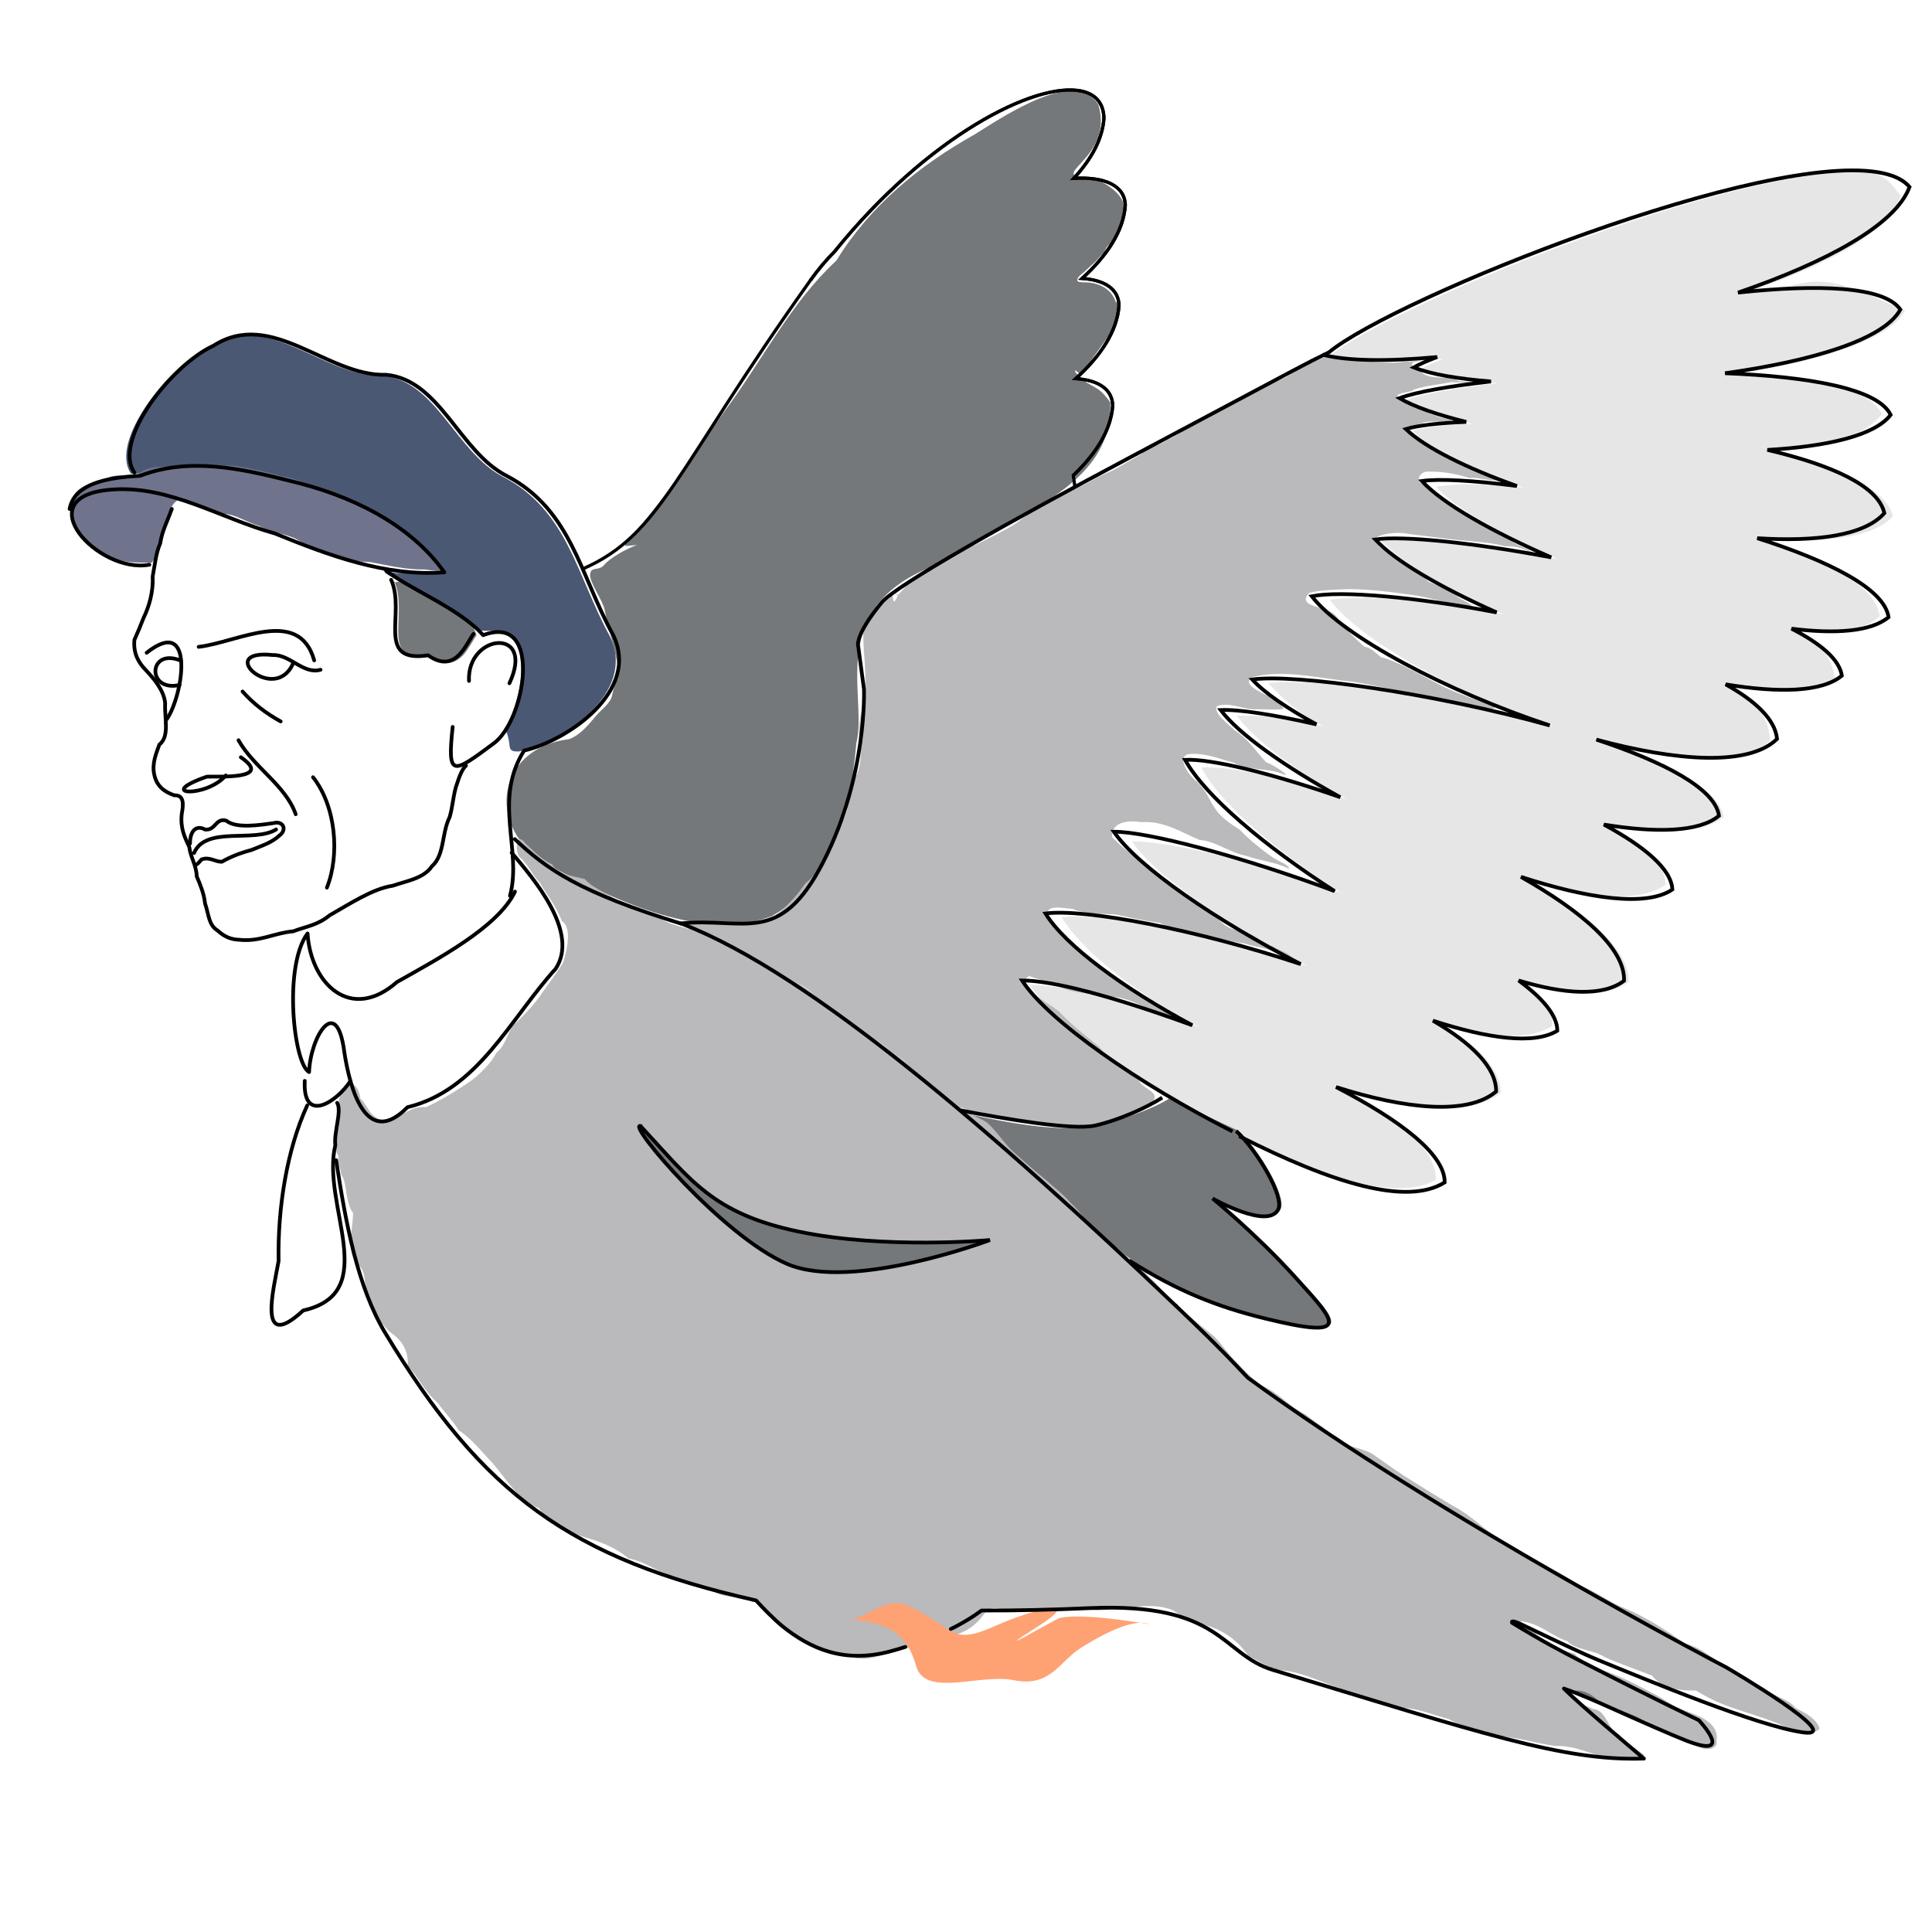 <?xml version="1.0" encoding="UTF-8"?>
<svg version="1.1" viewBox="0 0 480 480" xmlns="http://www.w3.org/2000/svg">
<g>
<path d="m32.558 117.68c5.818 0.17 11.578-2.797 17.588-2.012 7.833-0.572 15.663 2.487 23.219 4.178 7.203 2.225 13.568 4.341 19.95 8.119 5.133 2.921 10.998 5.966 14.205 11.221 6.376 5.16-4.853 2.939-8.951 3.194-7.493-1.389 1.049 1.526 3.395 3.919 5.098 2.676 9.788 6.068 14.609 8.717 3.246 4.649 12.137-3.135 12.798 8.93 0.766 6.395-1.674 12.102-3.559 17.857 1.444 3.62-0.226 5.066 3.206 4.885 11.043-2.397 29.357-14.746 22.453-28.709-8.194-14.873-10.348-31.043-26.383-39.466-11.837-6.012-16.594-23.94-30.026-25.143-14.609 0.439-28.342-16.5-42.873-7.217-10.597 4.876-25.123 23.687-19.632 31.527" fill="#4a5874" fill-rule="evenodd"/>
<path d="m38.287 139.81c-3.386-0.093-6.785 0.224-10.004-1.15-3.583-0.551-5.779-4.048-8.586-6.021-2.095-2.506-3.116-6.333-1.475-9.392 1.594-2.965 5.565-3.221 8.417-4.479 2.734-1.355 5.498 0.053 7.668-0.904 3.212-3.036 9.124-1.346 13.013-2.165 3.833-0.638 7.167-0.055 10.982 0.011 4.012 0.668 7.963 1.488 11.839 2.669 3.525 0.328 6.575 2.342 10.048 2.956 3.31 2.268 7.405 2.798 10.699 5.081 3.813 0.553 6.357 3.561 9.509 5.391 3.837 1.708 5.471 5.907 8.888 8.258 3.025 2.688-2.3 1.563-3.793 1.409-4.566 0.125-9.006-1.001-13.456-1.816-3.092-0.167-6.296-0.258-9.019-1.967-2.9-0.423-5.513-1.814-8.182-3.017-3.155-2.216-7.203-2.107-10.533-4.045-2.968-0.78-5.598-2.86-8.715-2.961-3.719-0.96-7.193-2.655-10.89-3.727-2.793 1.2-3.203 5.523-4.319 8.325-0.748 2.269-0.97 6.336-2.703 7.388" fill="#70738c" fill-rule="evenodd"/>
<path d="m97.953 144.38c1.66 3.817 1.027 8.073 0.987 12.111-0.01 2.049 0.107 4.482 1.842 5.848 1.753 1.246 4.013 1.081 6.028 0.822 1.442 0.393 2.623 1.612 4.197 1.523 2.136 0.074 3.954-1.439 5.057-3.179 0.838-1.19 1.513-2.487 2.328-3.692-0.413-1.685-1.476-2.813-2.882-3.582-2.203-1.262-4.305-3.174-6.591-4.309-1.016-0.608-2.005-1.262-3.111-1.697-1.72-0.803-3.273-1.925-4.965-2.782-0.816-0.578-1.924-1.29-2.873-0.62-0.108-0.117-0.018-0.307-0.015-0.443z" fill="#75787b" fill-rule="evenodd"/>
<path d="m468.98 43.312c-28.555-6.231-122.43 31.765-138.79 45.239 6.17 1.627 16.331 1.712 28.496 0.591-2.449 0.928-4.46 1.792-5.833 2.579 4.199 1.69 10.968 2.847 19.188 3.49-10.453 1.177-18.744 2.641-22.72 4.157 3.581 2.12 9.403 4.12 16.569 5.894-6.662 0.263-11.961 0.856-15.004 1.775 4.854 4.654 15.082 9.689 27.605 14.154-10.651-1.369-17.376-0.903-21.713-0.272 5.127 5.6 15.483 11.597 30.23 17.996-19.37-3.64-36.865-5.441-43.712-4.446 4.9 5.352 16.284 11.962 30.156 18.123-20.186-3.84-35.892-4.989-43.067-3.526 7.884 10.116 30.781 23.165 56.271 31.605-28.73-8.001-61.155-12.43-71.526-10.922 3.075 3.359 6.354 6.731 13.551 10.661-10.652-2.425-16.969-2.805-21.405-2.587 4.512 5.992 13.456 13.005 27.332 20.693-16.956-5.918-29.705-8.162-36.184-7.845 4.9 8.89 17.394 20.03 34.791 31.172-23.045-8.583-43.584-12.863-52.006-12.821 5.981 8.724 22.482 20.09 43.567 30.957-25.655-8.551-51.479-13.411-61.03-12.093 4.97 8.021 17.049 18.12 34.113 27.289-20.188-7.373-34.545-10.502-42.009-10.491 12.85 19.901 82.148 60.112 100.9 48.401 0.108-7.071-8.023-14.646-23.656-22.724 17.228 5.485 32.639 7.109 39.775 1.112 0.086-5.969-6.119-12.012-15.696-17.608 13.575 4.446 22.742 4.598 28.518 1.045-7e-3 -3.827-1.277-6.643-7.229-11.015 11.38 3.428 20.953 4.037 26.195 0.056 0.271-8.077-10.59-17.281-25.615-25.808 16.591 5.404 28.271 6.088 34.758 1.683-0.243-5.1-4.102-9.234-14.16-14.679 13.011 2.118 23.696 1.894 28.602-2.192-1.003-6.806-13.736-13.389-30.481-18.918 19.85 5.367 34.983 6.734 42.046-0.161-0.47-4.828-2.449-9.396-9.915-13.561 13.135 2.166 21.076 2.441 26.016-1.675-0.593-4.028-2.433-8.459-9.633-12.158 10.945 1.356 16.432 0.254 20.759-3.35-1.045-7.096-11.48-13.464-29.282-19.134 14.672 0.933 27.645-0.18 32.532-5.739-1.53-6.851-14.307-12.514-30.01-16.197 14.84-0.857 23.303-4.026 27.283-9.19-3.143-6.548-17.101-9.038-37.813-9.859 21.275-2.969 39.462-8.274 43.559-15.825-24.783-11.585-20.597-6.313-40.325-4.209 21.793-7.495 35.796-14.825 39.267-24.306-1.397-1.667-3.18-4.716-6.134-5.361z" fill="#cfcfd1" opacity=".5"/>
<path d="m290.47 272.94c-4.061 2.607-12.021 5.333-17.755 6.645-11.222 2.568-31.047-2.726-33.61-3.066-4.026-1.214 35.113 32.517 44.626 38.17 12.019 7.694 19.561 9.976 30.902 12.778 22.679 5.602 17.654 0.78 7.796-10.138-9.858-10.918-20.573-19.613-20.573-19.613s13.844 7.85 16.323 2.682c1.523-3.176-5.276-14.647-10.466-19.465" fill="#75787b"/>
<path d="m175.48 385.09c12.647 11.159 23.395 31.63 46.194 25.507 22.798-6.123 28.112-15.928 28.112-15.928s-19.716-9.007-35.849-11.191c-16.133-2.184-38.457 1.611-38.457 1.611z" fill="#cfcfd1" fill-rule="evenodd"/>
<path d="m329.15 377.71c44.366 26.346 92.702 49.48 92.702 49.48s9.545 10.107-3.491 4.932c-13.037-5.175-77.434-34.929-77.434-34.929l-11.78-19.483z" fill="#75787b"/>
<g transform="matrix(.918 0 0 .934 -499.15 -42.336)" fill="none">
<path d="m772.53 316.28c-5.224-3.763-11.18-6.547-17.257-10.416-5.508-3.503-8.528-4.764-14.506-7.863-5.322-2.748-4.227-3.213-10.535-5.541-16.178-3.945-45.883-22.043-47.543-19.766 21.67 19.812 11.13 37.217-2.289 49.503-10.551 10.917-34.738 36.039-42.758 11.652-5.251 15.054-1.548 31.871 2.231 46.626 13.867 40.797 48.587 75.993 91.325 85.341 19.28 1.838 30.526 24.246 51.341 18.474 16.439-5.415 32.354-14.435 50.594-11.884 19.341-3.141 38.356 4.7 53.679 16.141 33.411 8.891 65.759 24.027 100.85 24.525l0.799-0.201c-3.765-3.224-17.103-14.168-21.605-18.63 4.58 1.571 9.247 3.638 13.532 5.522 4.285 1.883 8.188 3.583 11.464 4.984 3.276 1.402 5.924 2.506 7.699 3.199 14.195 5.542 3.802-5.282 3.802-5.282s-0.822-0.387-2.356-1.12c-1.533-0.733-3.778-1.811-6.623-3.192-2.845-1.382-6.289-3.067-10.222-5.015-3.933-1.948-8.355-4.158-13.154-6.588-4.799-2.43-9.976-5.081-18.168-10.007-0.398-0.973 1.882 0.111 4.059 1.141 2.177 1.03 4.251 2.006 6.189 2.911s3.74 1.74 5.375 2.487c1.634 0.748 3.101 1.408 4.367 1.966 1.266 0.558 2.332 1.012 3.165 1.347 13.329 5.362 43.279 17.636 55.567 19.314 12.288 1.678-20.783-17.312-20.783-17.312s-76.729-39.232-129.37-77.017l-1.064-1.079c-6.257-6.597-12.171-12.115-18.269-17.835l-0.734-0.695c-6.069-5.692-10.643-9.821-17.552-16.195-6.794-6.268-11.927-10.435-18.525-16.475-6.396-5.862-13.452-10.156-19.911-15.64-6.168-5.239-11.166-9.171-17.6-14.403-6.051-4.93-9.514-8.868-15.214-12.976" fill="none"/>
</g>
<path d="m155.35 134.96c9.535-10.372 17.081-22.271 25.203-33.536 9.098-12.324 15.918-26.205 27.231-36.679 8.492-13.764 20.615-23.635 34.463-31.407 7.509-4.696 25.032-16.527 30.627-7.357 4.237 14.169-14.924 18.026-0.991 18.289 5.31 2.455 7.277 4.968 7.475 7.456 0.198 2.488-0.868 5.379-2.636 7.732-0.442 0.588-1.091 1.234-1.624 1.79-0.532 0.556-0.442 1.195-1.09 1.769-0.648 0.574-1.699 1.941-2.489 2.583-0.791 0.642-2.08 1.93-3.039 2.688-0.566 0.448-0.845 0.919-0.809 1.415 0.035 0.496 1.379 0.423 2.255 0.453 1.027 0.035 2.142 0.185 3.538 0.793 1.397 0.609 2.992 1.848 3.715 3.978 0.877 1.2 0.948 0.508 0.885 1.834-0.064 1.326-0.516 2.697-1.192 4.082-0.677 1.384-1.578 2.781-2.539 4.158-0.962 1.377-1.984 2.733-2.904 4.035-0.919 1.302-1.736 2.551-2.285 3.712s-2.18-1.45-2.032-0.496c0.074 0.477 0.47 0.576 1.746 1.894 0.919 0.948 1.929 1.348 2.515 1.688 1.174 0.68 2.352 1.121 4.457 4.117 0.959 22.019-25.771 27.751-40.14 39.372-31.787 9.868-19.874 33.166-22.94 45.35-1.55 17.355-5.63 34.103-20.988 42.93-17.043 6.647-38.883-3.976-53.593-11.654-17.969-8.554-15.755-29.915 3.219-32.31 3.122-1.151 5.32-4.24 6.822-5.956 1.502-1.716 3.578-3.029 3.914-5.144 0.337-2.115 1.792-4.388 1.418-6.736-0.374-2.348-0.99-4.77-1.62-7.183-0.63-2.413-1.275-4.817-1.707-7.129-0.432-2.312-3.825-6.791-3.604-8.835s2.151-0.686 3.48-2.295c1.328-1.61 5.228-3.929 8.118-4.938l-2.859 0.24-2e-3 -0.705z" fill="#75787b" fill-rule="evenodd"/>
<path d="m84.115 287.33c-1.58-3.152-0.891-5.393 0-8.885 0.663-3.777-0.899-5.516 1.507-7.66 1.759-3.064 3.653-0.507 3.918 2.145 2.201 2.025 2.51 5.901 7.196 5.208 3.232-0.655 5.333-3.49 9.077-3.064 3.463-1.534 8.054-4.346 11.451-6.74 1.929-1.488 4.841-4.251 6.027-6.74 2.664-2.062 2.859-6.077 5.123-7.66 2.528-2.538 4.68-4.754 6.328-7.353 1.588-2.156 3.526-4.804 5.123-7.353 0.878-2.647 2.413-8.767-0.301-10.417-1.265-3.603-3.63-6.263-5.424-9.498-1.95-1.898-2.98-4.732-5.123-6.434-1.202-1.829-0.605-6.369 1.507-3.37 1.621 1.51 4.145 4.205 6.63 5.208 1.214 2.28 4.854 2.923 8.136 3.677 2.19 2.574 6.548 3.757 9.041 6.128 3.45 1.169 6.184 2.435 9.643 3.677 4.032 2.353 8.782 2.491 12.657 4.596 3.3 0.824 5.97 2.702 9.342 3.677 3.257 2.107 6.954 4.077 10.547 6.128 1.922 2.223 4.588 3.154 6.63 5.208 2.897 2.064 6.674 3.692 10.246 7.047 1.916 2.711 4.981 4.386 8.136 6.128 3.999 3.563 8.039 6.03 10.547 8.272 2.471 2.183 4.166 3.478 6.361 5.379 1.604 1.979 4.423 2.83 6.597 4.119 2.225 1.836 4.229 4.962 6.328 7.047 3.237 2.931 5.323 4.751 8.136 7.047 1.403 1.27 5.004 4.182 6.027 5.515 3.653 3.397 4.542 5.692 7.534 7.966 2.734 2.873 5.458 3.945 7.232 6.434 3.006 1.319 4.417 4.008 6.328 5.515 2.57 2.898 3.939 4.09 6.63 7.047 2.902 2.119 5.64 4.508 8.438 6.74 2.058 2.087 3.493 4.48 6.161 7.014 1.075 1.29 3.83 3.832 5.14 4.92 4.764 1.905 7.312 5.544 11.301 7.368 2.54 2.014 5.23 3.687 7.835 6.128 2.42 2.232 7.067 2.155 9.643 4.289 3.919 2.751 5.903 4.182 9.041 6.128 2.72 1.66 7.358 4.614 10.547 6.434 4.132 2.152 7.031 5.41 11.15 7.966 3.202 2.846 7.868 4.03 11.15 6.74 4.134 1.542 6.062 3.256 9.041 4.902 4.613 1.893 7.306 4.209 11.451 5.821 4.827 2.057 9.69 5.136 14.465 8.579 4.645 0.98 7.995 4.89 12.054 6.74 2.469 1.674 4.338 3.035 7.534 4.289 2.206 1.983 6.273 2.764 7.835 4.902 2.021 1.107 5.426 2.66 6.027 5.208-1.631 1.837-5.744 0.816-8.136-0.306-3.775-1.813-7.471-2.886-11.753-4.289-4.447-1.423-7.376-2.812-10.849-4.902-4.758 0.172-8.915-1.016-10.849-3.677-3.433-1.372-8.093-2.959-11.753-4.596-2.872-1.905-7.223-1.723-9.342-3.983-3.826-1.226-6.474-4.208-11.136-4.913-5.192 0.519 3.203 1.408 3.301 3.075 2.741 2.079 5.767 4.062 9.643 4.902 1.409 1.875 4.43 2.777 6.63 3.983 4.239 1.478 8.521 3.559 12.054 5.515 4.242 1.995 4.761 3.326 9.342 4.902 2.664 1.07 8.037 2.757 7.232 7.353 0.554 1.771-2.332 2.798-4.822 1.226-2.684-2.9-8.591-2.759-11.753-4.902-2.235-2.909-8.483-4.057-12.355-5.821-1.311-1.749-4.515-3.838-7.232-2.757 0.198 3.439 3.616 3.079 5.424 4.289 3.514 0.174 3.661 5.192 6.328 6.128 1.452 1.861 4.314 3.599 6.328 5.208 1.224 2.187-6.629 1.093-8.739 0.919-4.414-0.96-8.074-3.238-13.26-3.064-4.886-0.702-9.507-2.281-15.068-2.451-4.301-1.306-7.811-2.193-11.451-4.289-4.099-0.947-7.522-2.863-12.958-2.757-4.97-0.951-10.382-2.526-14.164-4.902-4.729-1.592-8.469-3.594-13.26-4.289-3.927-0.14-6.613-2.537-9.342-3.677-2.205-3.416-5.846-6.367-10.606-7.645-2.195-0.606-5.744-1.971-8.077-3.691-5.503-2.392-12.68-0.019-18.913 0-7.831-1.003-15.471-0.381-23.276 0-4.16-1.842-4.367 1.158-6.63 3.064-4.51 4.598-12.965 3.872-18.684 6.74-3.271 0.501-7.975 3.196-12.054 1.838-3.188-1.274-8.431-1.287-11.15-3.37-2.557-2.146-5.609-3.446-8.136-6.128-2.199-1.582-3.966-4.618-5.726-4.289-2.71-1.701-8.039-0.503-10.547-3.37-3.326-0.284-7.823-1.446-9.643-3.064-3.771-1.178-6.595-3.675-10.547-4.289-2.733-2.427-6.392-4.025-10.547-5.208-4.171-1.311-8.849-2.79-11.753-7.353-5.09-1.834-7.675-6.8-11.585-11.303-1.927-1.943-5.358-6.258-8.304-7.999-1.112-1.955-4.078-5.163-5.123-6.74-3.892-3.428-5.052-6.94-7.534-9.191 0.259-3.865-1.379-6.451-4.52-8.579-2.072-2.155-4.191-4.548-5.406-7.776-1.259-2.15 0.344-7.157-2.731-9.075-2.646-3.4-0.981-8.539-0.904-12.562-2.147-3.159-1.281-7.103-3.014-9.804-0.065-1.695-0.924-2.407-0.603-4.289z" fill="#bab9bc" fill-rule="evenodd"/>
<path d="m159.29 279.76c12.506 13.413 17.846 21.725 39.202 26.222 21.356 4.497 47.628 2.124 47.628 2.124s-34.279 12.904-50.437 5.908c-16.158-6.996-39.765-34.965-36.393-34.255z" fill="#4a5874"/>
<path d="m223.22 147.75c2.941-3.562 5.792-5.787 9.57-7.645 3.44-1.728 5.784-3.827 9.342-4.633 3.524-1.723 7.351-3.571 10.481-5.56 4.247-3.535 8.675-5.441 12.988-7.876 3.468-1.24 5.67-2.871 9.114-4.401 2.272-0.844 6.13-3.302 8.886-4.865 1.79-1.879 3.89-1.734 6.38-3.475 3.019-1.056 6.07-4.537 9.798-5.328 2.479-1.47 4.977-2.542 7.063-4.17 4.306-1.865 7.986-4.277 12.532-6.023 1.518-0.973 2.766-1.796 4.557-3.011 1.823-0.743 4.584-1.595 5.468-2.317 2.622-0.087 4.115 1.017 6.38 1.158 4.304-0.012 9.148 0.957 13.215 0.232 2.817 0.12 6.116-0.762 2.051 0.232-0.972 1.145 1.492 1.582 2.279 2.548 2.024 1.871 6.404 0.556 9.114 2.085 5.687 0.279 2.457 0.468-1.706 0.232-3.078 0.56-6.517 0.906-9.459 1.853-0.594 0.94-6.197 0.597-3.19 2.548 1.323 0.758 2.508 1.63 3.873 2.085 2.615 0.861 5.24 2.43 8.203 2.78 2.205 0.955-4.793 0.293-6.152 0.695-1.574 0.781-5.087 0.649-3.873 2.548 2.451 0.843 3.829 2.574 5.696 3.475 1.437 1.033 2.571 1.961 4.557 3.011 1.494 1.148 3.515 1.395 4.785 2.317 2.053 0.759 4.87 1.437 6.836 2.548 0.832 1.557-4.907-0.471-6.836 0-3.075-0.997-6.451-1.684-10.475-1.622-1.564-0.113-3.317 2.121-1.374 3.011 1.693 1.139 4.078 2.338 5.696 3.938 1.701 0.964 3.607 2.84 5.241 3.938 2.265 1.374 5.217 2.069 7.128 3.708 0.501 1.163 2.677 1.874 4.037 2.547 1.359 1.232 4.436 1.912 5.696 3.475-2.242-1.48-4.064-2.111-7.291-2.085-3.02-0.858-6.256-1.007-10.025-1.39-4.646-0.393-9.114-1.135-13.671-1.622-2.566-0.59-6.831-0.314-8.658 1.158 0.544 2.546 4.091 3.518 5.696 4.865 2.776 2.079 4.796 3.022 7.747 5.791 2.81 1.222 4.779 2.11 6.836 3.475 1.035 0.939 3.671 1.969 3.873 2.548-4.594 0.026-9.371-1.869-13.671-2.548-5.113-0.763-11.089-1.585-16.854-1.622-3.303 0.147-7.171 0.214-9.804 0.927-3.098 3.19 2.947 3.404 4.47 4.416 2.876 1.036 2.502 2.509 4.188 3.924 0.96 1.278 3.219 3.502 5.078 5.097 1.173-0.079 2.965 1.645 4.036 2.547 3.758 0.87 10.332 4.626 13.443 6.255 8.832 4.805 18.625 6.183 13.443 6.718-6.891-0.687-29.797-6.791-36.684-7.181-7.285-1-15.128-2.531-21.646-0.927-3.715 1.558 1.345 3.787 3.646 4.865 1.478 0.431 2.99 2.064 3.646 3.011-0.403 0.548-5.576 0.075-7.747 0.232-2.996-0.334-5.998-1.793-8.862-0.824-0.857 1.817 2.722 4.328 4.305 5.92 3.591 2.306 5.372 5.348 8.008 8.101 1.286 0.218 7.123 4.121 3.84 2.787-3.571-1.463-8.485-0.704-12.076-2.78-3.276-0.812-6.899-2.503-11.151-2.085-3.019 0.831 0.211 5.473 2.099 6.781 2.31 2.234 2.989 4.313 4.039 5.96 1.597 2.681 3.559 4.071 6.608 6.023 2.317 2.434 5.525 5.033 7.975 6.718 1.454 1.111 4.175 1.884 4.329 3.011-3.536-1.761-7.14-1.947-10.709-3.243-4.042-0.733-7.353-3.592-11.62-3.938-4.873-2.113-8.967-4.798-14.355-4.401-2.984-0.515-7.535-0.279-7.291 3.707 2.613 2.846 6.452 5.462 9.57 8.108 3.509 2.005 7.035 6.543 11.62 8.571 2.714 1.55 3.973 2.957 5.924 4.401 1.522 1.713 3.913 1.999 6.38 3.011 2.446-0.077 4.24 3.144 6.38 3.011 1.423 1.012 3.756 1.423 4.785 2.78 0.573 1.278-3.187-0.651-4.101-1.158-2.21-1.23-4.882-1.386-7.747-2.317-4.11-0.529-8.063-1.922-12.076-2.548-2.7-1.131-6.514-1.05-8.886-2.548-3.581-0.424-7.618-1.394-10.937-2.085-3.714-0.274-7.688-0.013-10.709-1.39-2.86-0.176-7.23-1.413-6.152 2.317 1.846 3.253 4.649 4.148 6.836 6.718 3.158 3.713 7.225 6.691 11.62 8.803 2.276 1.952 4.652 4.376 7.519 5.096 2.366 1.329 3.37 2.411 5.013 4.17-5.427-1.284-10.58-5.622-16.633-5.328-2.669-0.89-6.458-0.556-10.025-1.853-2.966-1.097-6.325-2.453-9.114-3.243-3.604 2.575 4.895 6.597 7.519 8.803 3.032 3.229 6.556 5.965 10.025 8.803 2.87 3.623 6.462 5.822 9.798 8.339 1.222 2.365 5.447 2.784 3.418 5.328-3.09 2.816-7.238 4.309-11.165 4.633-5.133 2.901-11.558 0.758-17.317 0.463-4.408-1.448-9.662-0.151-14.127-1.853-2.907-0.731-5.344-1.796-7.519-4.17-2.162-0.796-3.834-2.909-5.924-4.401-2.714-2.041-4.936-4.559-7.063-6.023-7.007-5.527-15.516-8.873-21.418-15.752-2.753-2.337-4.994-3.147-7.975-4.17-4.321-3.451-9.747-6.232-14.583-8.339-2.63-0.676-5.77-2.02-7.975-3.011-1.591-2.923 4.893-1.397 6.836-2.085 4.36-0.48 9.167 1.214 12.988-0.463 3.356-2.432 6.64-5.519 8.886-9.034 5.312-4.093 6.69-11.199 10.025-16.911 1.195-3.313 1.159-7.257 2.962-10.424 0.983-2.537 1.148-6.028 0.456-9.147-0.199-3.857 0.653-6.11 1.139-9.617 1.184-5.776-0.447-11.758 0-17.837 1.874-2.865 3.779-6.075 6.38-6.95 1.604-3.295 0.139 3.601 2.124-0.69l-0.757-0.468" fill="#bab9bc" fill-rule="evenodd"/>
<path d="m211.72 402.51c8.896 0.503 13.691 3.489 15.903 11.446 2.19 7.875 16.15 1.782 24.16 3.469 9.106 1.917 11.58-4.699 16.521-7.856 8.834-5.646 13.996-6.769 16.204-6.304 6.969 1.468-14.443-2.978-21.297-1.246-1.069 0.27-19.263 10.96-5.401 2.101 12.856-8.216-2.945-3.594-9.854-0.456-12.073 5.484-10.126 1.118-22.254-4.686-4.869-2.33-8.968 1.851-13.982 3.533z" fill="#fea274" fill-rule="evenodd"/>
<g transform="matrix(.787 .166 -.157 .769 442.73 494.8)" fill="none" stroke="#000">
<path d="m-399.87-466.39c-29.141 67.524-29.387 88.242-50.816 103.95m143.61-57.619c-0.661-1.764 0.749 1.927-1.105-3.247 5.526-8.161 8.624-16.486 7.625-24.156-1.107-5.178-5.99-6.998-12.844-6 6.081-8.572 9.614-17.362 8.562-25.438-1.106-5.172-6.002-6.991-12.844-6 6.081-8.572 9.614-17.362 8.562-25.438-1.33-6.222-8.149-7.575-17.25-5.031 4.082-6.989 6.259-13.987 5.406-20.531-1.007-4.708-4.043-6.979-8.469-7l8e-4 8e-3c-14.493-0.067-43.801 24.034-64.844 65.875-1.987 3.128-3.815 6.503-5.594 10.625"/>
<path d="m-308.18-423.3c5.526-8.161 8.624-16.486 7.625-24.156-1.107-5.178-5.99-6.998-12.844-6 6.081-8.572 9.614-17.362 8.562-25.438-1.106-5.172-6.002-6.991-12.844-6 6.081-8.572 9.614-17.362 8.562-25.438-1.33-6.222-8.149-7.575-17.25-5.031 4.082-6.989 6.259-13.987 5.406-20.531-1.007-4.708-4.043-6.979-8.469-7l8e-4 8e-3c-14.493-0.067-43.801 24.034-64.844 65.875-1.987 3.128-3.815 6.503-5.594 10.625"/>
</g>
<path d="m83.519 288.25c2.38 15.729 5.325 31.594 12.255 43.023 12.035 19.913 23.546 33.955 37.81 44.274 14.264 10.318 31.282 16.912 54.26 22.079 1.579 1.79 4.714 4.924 6.493 6.361 7.118 5.747 15.505 9.334 26.904 6.272 1.425-0.383 2.393-0.683 3.684-1.09m11.302-4.452c0.927-0.441 0.825-0.396 1.642-0.834 0.817-0.438 1.581-0.873 2.295-1.3s1.377-0.849 1.993-1.259 1.185-0.811 1.71-1.197c8.588 0.042 17.625-0.193 26.822-0.595 32.984-1.443 32.666 11.458 45.587 15.372 51.658 15.647 72.139 22.691 92.113 22.003m-116.24-112.47c-5.601-5.34-11.218-10.635-16.822-15.835m0 0c-5.604-5.201-11.195-10.307-16.743-15.272m0 0c-5.548-4.965-11.054-9.788-16.487-14.422m0 0c-5.434-4.634-10.795-9.078-16.056-13.284m0 0c-5.26-4.207-10.419-8.175-15.447-11.859m0 0c-5.028-3.684-9.925-7.082-14.662-10.147m0 0c-4.737-3.065-9.314-5.796-13.701-8.147m0 0c-4.387-2.35-8.584-4.32-12.563-5.86m0 0c-25.946-7.957-33.898-13.734-41.766-21.133" fill="none" stroke="#000" stroke-linecap="round" stroke-linejoin="round" stroke-width=".926"/>
<path d="m219.03 149.71c3.481-4.252 32.21-20.39 62.144-36.298 48.925-26.001 40.868-21.862 48.97-25.861 16.469-13.549 109.12-50.753 137.67-44.522l-6e-3 -8.35e-4c2.954 0.645 5.214 1.754 6.611 3.421-3.471 9.481-20.812 18.751-42.605 26.245 19.727-2.104 36.317-1.616 40.325 4.209-4.097 7.551-22.284 12.856-43.559 15.825 20.712 0.822 38.009 3.796 41.151 10.344-3.979 5.165-15.781 7.848-30.621 8.705 15.703 3.684 27.527 8.862 29.057 15.712-4.887 5.56-16.906 7.157-31.578 6.224 17.802 5.669 31.575 12.522 32.62 19.618-4.327 3.604-13.153 4.222-24.098 2.865 7.2 3.699 11.901 7.646 12.494 11.673-4.939 4.115-15.742 4.325-28.877 2.159 7.467 4.165 12.307 8.733 12.777 13.561-7.063 6.896-25.058 5.529-44.907 0.161 16.745 5.529 29.478 12.112 30.481 18.918-4.905 4.087-15.591 4.311-28.602 2.192 10.059 5.444 16.779 11.033 17.022 16.133-6.486 4.405-21.028 2.266-37.619-3.138 15.025 8.527 25.887 17.732 25.615 25.808-5.242 3.981-14.815 3.372-26.195-0.056 5.952 4.372 9.606 8.642 9.614 12.469-5.776 3.553-17.328 1.946-30.902-2.5 9.577 5.596 15.782 11.639 15.696 17.608-7.136 5.996-22.548 4.372-39.775-1.112 15.633 8.079 27.103 16.623 26.995 23.694-9.378 5.855-27.781 0.295-51.083-11.508m-138.86-52.824c16.018-1.612 24.756 5.926 35.649-15.459 10.894-21.385 10.018-42.757 10.018-42.757l-1.417-10.578s-1.163-2.428 5.799-10.932" fill="none" stroke="#000" stroke-width=".926"/>
<path d="m408.39 436.91c-3.458-3.011-15.707-13.229-19.842-17.395 4.207 1.467 8.492 3.397 12.427 5.156s7.52 3.345 10.529 4.654c3.009 1.309 5.441 2.34 7.07 2.986 13.037 5.174 3.491-4.932 3.491-4.932s-0.755-0.361-2.164-1.046c-1.408-0.684-3.47-1.691-6.082-2.981-2.612-1.29-5.776-2.864-9.388-4.683-3.612-1.819-7.673-3.882-12.08-6.151s-9.162-4.744-16.685-9.343c-0.366-0.909 1.729 0.104 3.728 1.066 1.999 0.962 3.904 1.873 5.684 2.718 1.78 0.845 3.435 1.624 4.936 2.322s2.848 1.315 4.011 1.835 2.142 0.945 2.907 1.258c12.242 5.007 39.747 16.467 51.032 18.034 11.285 1.567-19.087-16.164-19.087-16.164s-70.468-36.631-118.81-71.912l-0.978-1.007c-5.746-6.16-11.331-11.546-16.932-16.886" fill="none" stroke="#000" stroke-linecap="round" stroke-linejoin="round" stroke-width=".926"/>
<path d="m280.56 313.16c12.019 7.694 22.137 11.548 33.478 14.349 22.679 5.602 17.654 0.78 7.796-10.138-9.858-10.918-20.573-19.613-20.573-19.613s13.844 7.85 16.323 2.682c0.761-1.588-0.558-5.25-2.716-9.117-2.158-3.867-5.155-7.939-7.751-10.348m-18.369-8.268c-4.061 2.607-10.893 5.608-16.627 6.92-5.611 1.284-22.583-1.689-33.319-3.716" fill="none" stroke="#000" stroke-width=".926"/>
<path d="m159.11 279.74c12.506 13.413 17.846 21.725 39.202 26.222 21.356 4.497 47.628 2.124 47.628 2.124s-34.279 12.904-50.437 5.908c-16.158-6.996-39.765-34.965-36.393-34.255z" fill="#75787b" stroke="#000" stroke-width=".926"/>
<path d="m328.57 88.11c6.17 1.627 16.331 1.712 28.496 0.591-2.449 0.928-4.46 1.792-5.833 2.579 4.199 1.69 10.968 2.847 19.188 3.49-10.453 1.177-18.744 2.641-22.72 4.157 3.581 2.12 9.403 4.12 16.569 5.894-6.662 0.263-11.961 0.856-15.004 1.775 4.854 4.654 15.082 9.689 27.605 14.154-10.651-1.369-19.284-1.872-23.62-1.242 5.127 5.6 17.391 12.567 32.138 18.966-19.37-3.64-36.865-5.441-43.712-4.446 4.9 5.352 16.284 11.962 30.156 18.123-20.186-3.84-38.754-5.474-45.929-4.011 7.884 10.116 33.643 23.65 59.132 32.09-28.73-8.001-63.539-12.914-73.91-11.407 3.075 3.359 8.738 7.216 15.936 11.146-10.652-2.425-19.353-3.774-23.789-3.557 4.512 5.992 15.841 13.975 29.717 21.662-16.956-5.918-32.09-9.616-38.569-9.299 4.9 8.89 19.778 21.484 37.176 32.626-23.045-8.583-46.446-14.802-54.867-14.76 5.981 8.724 25.343 22.03 46.429 32.897-25.655-8.551-53.864-13.896-63.415-12.578 4.97 8.021 19.434 18.605 36.498 27.774-20.188-7.373-34.85-11.145-42.313-11.134 6.425 9.951 28.989 25.706 52.291 37.509" fill="none" stroke="#000" stroke-width=".926"/>
<path d="m42.684 126.44c-1.208 3.341-2.413 5.474-2.89 8.605-1.048 2.271-1.348 5.513-1.858 8.126 0.179 3.851-0.883 7.519-2.271 10.345-0.672 1.776-1.418 3.549-2.271 5.457-0.313 3.444 1.054 5.629 2.684 7.346 2.369 2.496 4.672 5.323 4.955 8.396-0.189 3.849 1.173 8.226-1.445 10.285-0.741 2.072-1.931 4.786-1.239 7.556 0.644 2.955 2.722 4.251 4.955 5.037 2.563-0.122 2.241 2.488 1.858 4.558-0.406 3.467 0.647 5.74 1.858 8.246 0.281 2.541 1.761 4.501 1.858 7.346 0.821 1.919 1.822 4.273 2.064 6.716 0.961 2.773 0.847 5.329 3.097 6.716 1.791 1.63 3.435 2.249 5.456 2.309 5.061 0.549 8.666-1.701 13.33-2.099 3.597-1.326 6.052-1.523 9.084-3.988 5.141-2.92 10.672-6.594 15.69-7.346 3.507-1.22 7.682-1.803 9.703-4.827 3.205-2.833 2.362-8.065 4.413-12.226 0.746-2.456 0.972-6.037 1.781-8.133 0.583-1.89 1.414-3.98 2.271-4.618h-0.206l-0.206-0.21" fill="none" stroke="#000" stroke-linecap="round" stroke-linejoin="round" stroke-width=".926px"/>
<path d="m37.11 140.3c-12.793 2.36-30.923-17.31-9.016-18.688 14.105-0.976 26.86 7.23 40.189 10.922 13.311 5.425 27.58 10.777 42.115 9.655-8.72-12.283-23.657-19.211-38.107-22.659-12.557-3.162-25.231-5.979-37.48-1.326-5.832 0.363-16.209 1.116-17.52 8.243" fill="none" stroke="#000" stroke-linecap="round" stroke-linejoin="round" stroke-width=".926px"/>
<path d="m33.394 117.42c-5.491-7.84 9.035-26.651 19.632-31.527 14.531-9.283 28.263 7.656 42.873 7.217 13.432 1.203 18.189 19.13 30.026 25.143 16.035 8.424 18.189 24.593 26.383 39.466 6.904 13.962-11.411 26.312-22.09 28.755-7.809 12.334-0.447 24.622-3.51 36.101" fill="none" stroke="#000" stroke-linecap="round" stroke-linejoin="round" stroke-width=".926px"/>
<path d="m127.95 221.52c-4.15 8.804-19.368 16.827-29.346 22.475-11.444 10.063-21.377 0.497-22.196-12.075-6.033 8.054-3.477 32.373 0.386 34.427 0.275-8.58 6.873-19.714 8.764-4.883 1.339 8.767 5.354 24.151 15.673 13.621 17.529-4.237 25.551-22.009 36.815-34.385 5.953-9.059-5.356-22.283-10.923-28.835" fill="none" stroke="#000" stroke-linecap="round" stroke-linejoin="round" stroke-width=".926px"/>
<path d="m75.715 268.54c-0.531 11.001 8.21 5.013 11.355 0" fill="none" stroke="#000" stroke-linecap="round" stroke-linejoin="round" stroke-width=".926px"/>
<path d="m76.335 274.63c-5.046 10.907-7.369 25.501-7.119 38.666-1.211 6.921-5.466 22.98 6.117 12.286 19.672-4.416 4.393-26.121 7.982-41.086-0.415-3.177 1.674-8.486 0.452-10.497" fill="none" stroke="#000" stroke-linecap="round" stroke-linejoin="round" stroke-width=".926px"/>
<path d="m95.741 141.56c4.908 4.312 18.344 9.44 24.298 16.247 15.047-5.716 10.497 21.464 2.481 26.992-10.172 7.57-11.393 8.386-10.057-4.199" fill="none" stroke="#000" stroke-linecap="round" stroke-linejoin="round" stroke-width=".926px"/>
<path d="m97.186 144.07c3.721 8.29-4.093 20.773 9.163 18.736 6.716 4.71 9.265-2.46 11.275-5.303" fill="none" stroke="#000" stroke-linecap="round" stroke-linejoin="round" stroke-width=".926px"/>
<path d="m116.52 169.17c-0.545-11.826 16.61-13.489 10.046 0.584" fill="none" stroke="#000" stroke-linecap="round" stroke-linejoin="round" stroke-width=".926px"/>
<path d="m36.44 162.17c12.091-9.562 9.138 10.379 5.023 16.488" fill="none" stroke="#000" stroke-linecap="round" stroke-linejoin="round" stroke-width=".926px"/>
<path d="m49.356 160.71c9.67-1.118 24.949-10.079 28.703 3.356" fill="none" stroke="#000" stroke-linecap="round" stroke-linejoin="round" stroke-width=".926px"/>
<path d="m72.893 164.65c-4.469 10.686-19.891-3.471-5.085-1.904 4.272-0.155 7.598 4.884 11.83 3.655" fill="none" stroke="#000" stroke-linecap="round" stroke-linejoin="round" stroke-width=".926px"/>
<path d="m44.62 170.19c-8.303 1.846-7.825-9.451 0.342-6.034" fill="none" stroke="#000" stroke-linecap="round" stroke-linejoin="round" stroke-width=".926px"/>
<path d="m56.101 192.66c-4.813 5.637-17.91 4.9-4.708 0.297 3.326-0.097 16.486 0.715 8.439-4.82" fill="none" stroke="#000" stroke-linecap="round" stroke-linejoin="round" stroke-width=".926px"/>
<path d="m47.204 209.59c-0.024-2.881 1.359-4.791 3.731-3.502 2.699 0.318 2.566-2.982 5.31-2.189 2.339 2.005 8.364 1.086 11.768 0.584 2.443-0.616 3.307 1.747 1.435 3.064-1.874 1.829-4.614 2.643-7.032 3.648-2.785 0.736-5.166 1.688-7.319 2.918-1.743-0.023-3.059-1.315-5.023-0.584-0.298 0.338-1.201 1.493-1.579 1.313" fill="none" stroke="#000" stroke-linecap="round" stroke-linejoin="round" stroke-width=".926px"/>
<path d="m48.208 211.92c2.949-6.812 14.854-2.46 20.379-5.836" fill="none" stroke="#000" stroke-linecap="round" stroke-linejoin="round" stroke-width=".926px"/>
<path d="m59.259 183.91c3.765 6.744 11.696 11.171 14.208 18.384" fill="none" stroke="#000" stroke-linecap="round" stroke-linejoin="round" stroke-width=".926px"/>
<path d="m77.772 193.1c5.641 7.135 6.728 19.177 3.444 27.431" fill="none" stroke="#000" stroke-linecap="round" stroke-linejoin="round" stroke-width=".926px"/>
<path d="m60.263 171.8c2.678 3.043 5.946 5.508 9.472 7.441" fill="none" stroke="#000" stroke-linecap="round" stroke-linejoin="round" stroke-width=".926px"/>
</g>
</svg>
